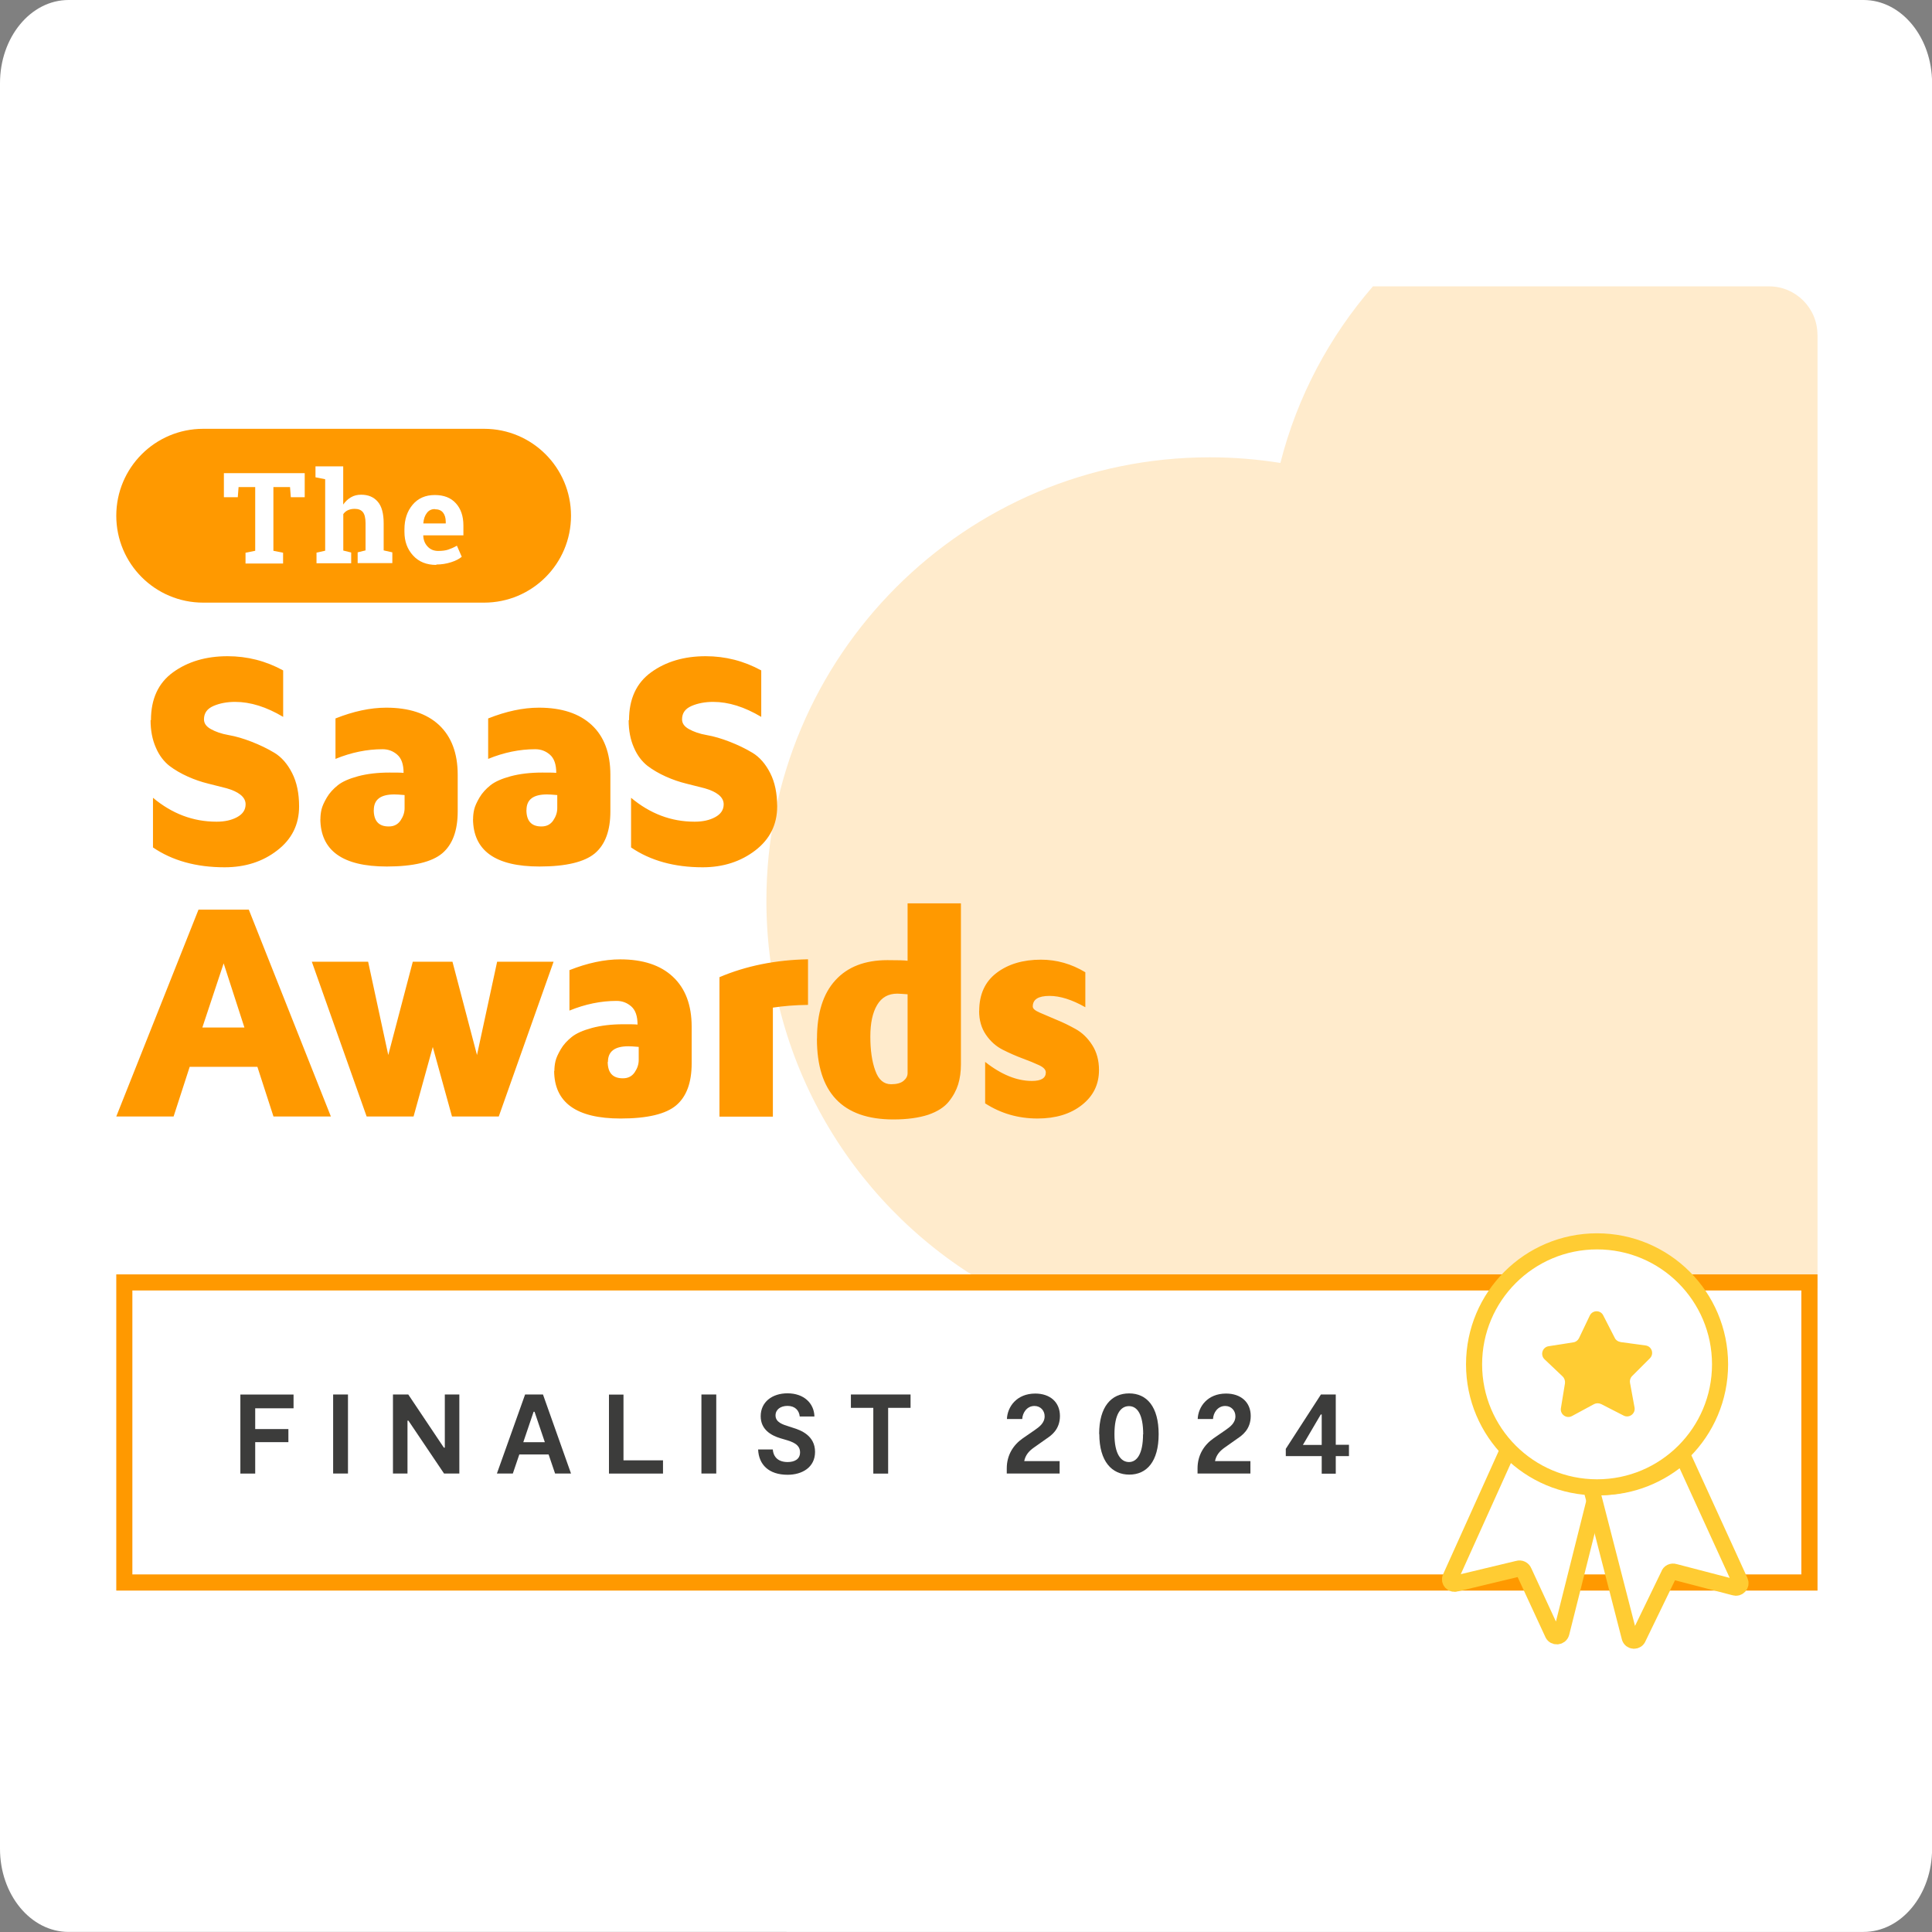 <?xml version="1.0" encoding="UTF-8"?> <svg xmlns="http://www.w3.org/2000/svg" id="b" width="247.4" height="247.4" viewBox="0 0 247.4 247.4"><rect x="0" y="0" width="247.4" height="247.4" fill="#808080" stroke="none"/><g id="c"><path d="M8.78,0h229.85c4.85,0,8.78,4.77,8.78,10.65v226.09c0,5.88-3.93,10.65-8.78,10.65H8.78c-4.85,0-8.78-4.77-8.78-10.65V10.65C0,4.77,3.93,0,8.78,0Z" fill="#fff" stroke-width="0"></path><path d="M232.74,42.87v122.11h-105.38c-17.43-9.68-29.22-28.29-29.22-49.64,0-31.36,25.42-56.78,56.78-56.78,3.08,0,6.09.25,9.04.72,2.15-8.49,6.28-16.19,11.85-22.61h50.73c3.41,0,6.19,2.79,6.19,6.19Z" fill="#ffebcc" stroke-width="0"></path><path d="M230.67,165.25v36.36H16.95v-36.36h213.72M232.74,163.19H14.89v40.49h217.85v-40.49h0Z" fill="#f90" stroke-width="0"></path><path d="M14.89,142.97l10.53-26.49h6.44l10.51,26.49h-7.35l-2.06-6.36h-8.67l-2.06,6.36h-7.35.02ZM25.93,131.58h5.37l-2.66-8.22-2.73,8.22h.02ZM39.91,123.15h7.23l2.58,11.95,3.14-11.95h5.08l3.14,11.95,2.58-11.95h7.23l-7.02,19.82h-5.99l-2.46-8.9-2.46,8.9h-6.01l-7.02-19.82h-.02ZM70.99,137.13c0-.39.04-.81.14-1.24s.33-.93.68-1.53c.35-.6.83-1.11,1.4-1.57s1.45-.85,2.6-1.16c1.16-.31,2.5-.47,4.03-.47.83,0,1.42,0,1.8.04,0-1.09-.27-1.86-.81-2.33s-1.16-.7-1.88-.7c-1.98,0-4.01.41-6.03,1.24v-5.18c2.29-.91,4.48-1.38,6.5-1.38,2.91,0,5.16.74,6.75,2.23,1.59,1.49,2.4,3.61,2.4,6.4v4.69c0,2.46-.66,4.25-1.98,5.37s-3.7,1.69-7.12,1.69c-5.66,0-8.49-2.04-8.51-6.11l.02.02ZM77.82,135.97c0,1.4.64,2.11,1.92,2.11h.04c.64,0,1.14-.25,1.49-.76.35-.52.52-1.03.52-1.59v-1.67c-.64-.06-1.07-.08-1.32-.08-1.76,0-2.62.66-2.62,2h-.02ZM92.13,142.97v-17.84c3.41-1.45,7.19-2.21,11.34-2.29v5.84c-1.65.02-3.14.14-4.5.35v13.96h-6.83v-.02ZM104.62,132.98c0-3.24.78-5.74,2.35-7.45,1.57-1.73,3.8-2.58,6.67-2.58,1.34,0,2.21.02,2.58.08v-7.35h6.83v20.61c0,.95-.12,1.8-.35,2.56-.23.74-.62,1.49-1.2,2.21s-1.45,1.28-2.64,1.69c-1.2.39-2.68.6-4.46.6-6.52,0-9.79-3.45-9.79-10.32v-.04ZM111.45,132.73c0,1.76.21,3.22.64,4.38.41,1.16,1.09,1.73,2.02,1.73.7,0,1.24-.14,1.59-.43s.52-.62.52-.99v-10.1c-.64-.04-1.07-.08-1.32-.08-1.14,0-2,.47-2.58,1.45-.58.97-.87,2.31-.87,4.05ZM125.39,129.47c0-2.13.74-3.76,2.23-4.89s3.39-1.69,5.68-1.69c2.02,0,3.9.54,5.68,1.61v4.48c-1.71-.97-3.24-1.45-4.58-1.45-1.45,0-2.15.45-2.15,1.36,0,.27.29.52.89.78s1.3.56,2.13.91c.83.33,1.65.74,2.48,1.2s1.53,1.14,2.11,2.04.87,1.98.87,3.2c0,1.84-.72,3.32-2.19,4.48s-3.37,1.73-5.68,1.73c-2.46,0-4.69-.64-6.71-1.94v-5.31c2.06,1.63,4.07,2.44,5.99,2.44,1.2,0,1.78-.37,1.78-1.09,0-.35-.29-.66-.87-.93s-1.28-.56-2.13-.87c-.83-.31-1.67-.68-2.52-1.11s-1.57-1.07-2.15-1.92-.87-1.86-.87-3.04h.02ZM19.33,92.22c0-2.73.95-4.77,2.83-6.13,1.88-1.36,4.21-2.06,6.98-2.06,2.52,0,4.89.6,7.12,1.82v5.95c-2.15-1.28-4.19-1.92-6.15-1.92-1.03,0-1.96.17-2.77.52s-1.22.91-1.22,1.71c0,.52.29.93.89,1.26s1.34.6,2.27.76,1.9.45,2.93.85,2.02.87,2.93,1.42,1.67,1.42,2.27,2.6.89,2.6.89,4.27c0,2.31-.93,4.19-2.79,5.62-1.86,1.45-4.11,2.17-6.75,2.17-3.63,0-6.69-.85-9.17-2.54v-6.36c2.44,2.04,5.14,3.06,8.11,3.06h.06c1.01,0,1.88-.19,2.6-.58s1.09-.93,1.09-1.65c0-.47-.23-.89-.68-1.24s-1.03-.6-1.76-.81l-2.37-.6c-.85-.21-1.71-.5-2.58-.89s-1.67-.85-2.37-1.38c-.7-.56-1.3-1.32-1.73-2.33-.45-1.01-.68-2.19-.68-3.53l.04.02ZM41.03,104.9c0-.39.04-.81.14-1.24s.33-.93.68-1.53.83-1.11,1.4-1.57,1.45-.85,2.6-1.16c1.16-.31,2.5-.47,4.03-.47.83,0,1.42,0,1.8.04,0-1.09-.27-1.86-.81-2.33s-1.16-.7-1.88-.7c-1.98,0-4.01.41-6.03,1.24v-5.18c2.29-.91,4.46-1.38,6.5-1.38,2.91,0,5.16.74,6.75,2.21,1.59,1.49,2.4,3.61,2.4,6.38v4.69c0,2.46-.66,4.25-1.98,5.37-1.32,1.11-3.7,1.69-7.1,1.69-5.66,0-8.49-2.04-8.51-6.11v.06ZM47.86,103.72c0,1.4.64,2.11,1.9,2.11h.04c.64,0,1.14-.25,1.49-.76.35-.52.52-1.03.52-1.59v-1.67c-.64-.06-1.07-.08-1.32-.08-1.76,0-2.62.66-2.62,2ZM60.58,104.9c0-.39.04-.81.14-1.24s.33-.93.68-1.53.83-1.11,1.4-1.57,1.45-.85,2.6-1.16c1.16-.31,2.5-.47,4.03-.47.83,0,1.42,0,1.8.04,0-1.09-.27-1.86-.81-2.33s-1.16-.7-1.88-.7c-1.98,0-4.01.41-6.03,1.24v-5.18c2.29-.91,4.46-1.38,6.5-1.38,2.91,0,5.16.74,6.75,2.21s2.4,3.61,2.4,6.38v4.69c0,2.46-.66,4.25-1.98,5.37-1.32,1.11-3.7,1.69-7.1,1.69-5.66,0-8.49-2.04-8.51-6.11v.06ZM67.41,103.72c0,1.4.64,2.11,1.9,2.11h.04c.64,0,1.14-.25,1.49-.76.35-.52.52-1.03.52-1.59v-1.67c-.64-.06-1.07-.08-1.32-.08-1.76,0-2.62.66-2.62,2ZM80.55,92.22c0-2.73.95-4.77,2.83-6.13s4.21-2.06,6.98-2.06c2.52,0,4.89.6,7.12,1.82v5.95c-2.15-1.28-4.19-1.92-6.15-1.92-1.03,0-1.96.17-2.77.52s-1.22.91-1.22,1.71c0,.52.29.93.89,1.26s1.34.6,2.27.76,1.9.45,2.93.85,2.02.87,2.93,1.42,1.67,1.42,2.27,2.6c.6,1.18.89,2.6.89,4.27,0,2.31-.93,4.19-2.79,5.62s-4.11,2.17-6.75,2.17c-3.63,0-6.69-.85-9.17-2.54v-6.36c2.44,2.04,5.14,3.06,8.11,3.06h.06c1.01,0,1.88-.19,2.6-.58s1.09-.93,1.09-1.65c0-.47-.23-.89-.68-1.24s-1.03-.6-1.76-.81l-2.37-.6c-.85-.21-1.71-.5-2.58-.89s-1.67-.85-2.37-1.38c-.7-.56-1.3-1.32-1.73-2.33-.45-1.01-.68-2.19-.68-3.53l.04.02Z" fill="#f90" stroke-width="0"></path><path d="M26.02,54.91h35.97c6.15,0,11.13,4.98,11.13,11.13h0c0,6.15-4.98,11.13-11.13,11.13H26.02c-6.15,0-11.13-4.98-11.13-11.13h0c0-6.15,4.98-11.13,11.13-11.13Z" fill="#f90" stroke-width="0"></path><path d="M39.02,60.59v3.08h-1.78l-.1-1.3h-2.13v8.16l1.24.25v1.38h-4.81v-1.38l1.24-.25v-8.16h-2.13l-.1,1.3h-1.78v-3.08h10.34Z" fill="#fff" stroke-width="0"></path><path d="M40.53,70.77l1.11-.25v-9.15l-1.24-.25v-1.4h3.55v4.89c.27-.39.6-.7.99-.93s.83-.33,1.3-.33c.91,0,1.61.29,2.13.89s.76,1.53.76,2.77v3.47l1.11.25v1.38h-4.44v-1.38l1.01-.25v-3.49c0-.66-.12-1.14-.35-1.42s-.58-.41-1.05-.41c-.33,0-.6.06-.85.17s-.45.29-.6.5v4.67l1.01.25v1.38h-4.44v-1.38l-.02.04Z" fill="#fff" stroke-width="0"></path><path d="M55.87,72.34c-1.24,0-2.23-.39-2.97-1.2s-1.11-1.8-1.11-3.04v-.31c0-1.28.35-2.33,1.05-3.16s1.65-1.24,2.83-1.24,2.06.35,2.7,1.05.97,1.65.97,2.85v1.26h-5.14v.04c.02.56.21,1.03.56,1.4s.78.56,1.36.56c.52,0,.95-.06,1.28-.17s.7-.27,1.11-.5l.62,1.42c-.35.29-.81.52-1.38.7s-1.2.29-1.88.29v.02ZM55.67,65.19c-.43,0-.76.17-1.01.5s-.41.76-.45,1.3v.04h2.87v-.21c0-.5-.12-.89-.35-1.18s-.58-.43-1.05-.43v-.02Z" fill="#fff" stroke-width="0"></path><path d="M203.69,190.38c-4.13-.31-7.8-2.21-10.41-5.1l-7.54,16.72c-.23.45.23.95.72.78l7.93-1.9c.31-.1.64.06.76.37l3.65,7.89c.19.56.99.52,1.14-.04l4.23-16.85.45-1.82" fill="#fff" stroke="#fc3" stroke-linecap="round" stroke-miterlimit="10" stroke-width="2.06"></path><path d="M204.64,190.44h.27c4.05,0,7.74-1.55,10.55-4.07l7.37,16.13c.21.45-.25.95-.72.78l-7.68-2c-.31-.1-.66.06-.74.37l-3.9,8.05c-.19.56-.97.52-1.11-.04l-4.48-17.41-.5-1.88" fill="#fff" stroke="#fc3" stroke-linecap="round" stroke-miterlimit="10" stroke-width="2.06"></path><path d="M204.64,190.44c-.33,0-.64,0-.95-.06" fill="none" stroke="#fc3" stroke-linecap="round" stroke-miterlimit="10" stroke-width="2.06"></path><circle cx="204.51" cy="174.71" r="15.75" fill="#fff" stroke="#fc3" stroke-linecap="round" stroke-miterlimit="10" stroke-width="2.06"></circle><path d="M207.53,171.86l3.18.43c.81.1,1.14,1.07.56,1.65l-2.27,2.27c-.23.23-.33.56-.27.87l.58,3.16c.14.78-.68,1.4-1.4,1.03l-2.87-1.47c-.29-.14-.62-.14-.91,0l-2.83,1.53c-.7.39-1.55-.21-1.42-1.01l.52-3.18c.04-.31-.06-.64-.29-.87l-2.33-2.21c-.58-.56-.27-1.55.52-1.67l3.18-.5c.31-.04.58-.25.72-.54l1.38-2.89c.35-.72,1.38-.74,1.73,0l1.47,2.87c.14.29.41.47.74.52h.02Z" fill="#fc3" stroke-width="0"></path><path d="M32.68,180.32v2.68h4.25v1.67h-4.25v4.03h-1.9v-10.12h6.81v1.76h-4.89l-.02-.02Z" fill="#3c3c3b" stroke-width="0"></path><path d="M44.56,188.69h-1.9v-10.12h1.9v10.12Z" fill="#3c3c3b" stroke-width="0"></path><path d="M58.82,178.57v10.12h-1.96l-4.56-6.77h-.12v6.77h-1.86v-10.12h1.96l4.56,6.81h.12v-6.81h1.86Z" fill="#3c3c3b" stroke-width="0"></path><path d="M70.28,186.25h-3.78l-.83,2.44h-2.04l3.61-10.12h2.29l3.59,10.12h-2.04l-.83-2.44h.02ZM69.77,184.68l-1.32-3.9h-.12l-1.32,3.9h2.77Z" fill="#3c3c3b" stroke-width="0"></path><path d="M84.9,186.99v1.71h-6.92v-10.12h1.86v8.42h5.04l.02-.02Z" fill="#3c3c3b" stroke-width="0"></path><path d="M91.72,188.69h-1.9v-10.12h1.9v10.12Z" fill="#3c3c3b" stroke-width="0"></path><path d="M100.86,188.85c-2.42,0-3.7-1.3-3.78-3.24h1.88c.08,1.01.74,1.61,1.9,1.61.87,0,1.59-.35,1.59-1.24,0-1.03-.99-1.36-1.92-1.63l-.58-.17c-1.24-.37-2.54-1.14-2.54-2.83,0-1.82,1.47-2.93,3.43-2.93,2.09,0,3.41,1.26,3.45,2.97h-1.88c-.08-.78-.6-1.36-1.57-1.36-.89,0-1.53.47-1.53,1.22,0,.87.89,1.16,1.73,1.42l.52.17c.95.29,2.81.97,2.81,3.08,0,1.98-1.65,2.93-3.51,2.93Z" fill="#3c3c3b" stroke-width="0"></path><path d="M116.6,180.28h-2.87v8.42h-1.9v-8.42h-2.87v-1.71h7.64v1.71Z" fill="#3c3c3b" stroke-width="0"></path><path d="M131.15,187.1h4.54v1.59h-6.77v-.66c0-1.71.85-3.01,2.04-3.84l1.55-1.07c.56-.39,1.26-.89,1.26-1.76,0-.74-.54-1.32-1.3-1.32-.99,0-1.53.89-1.57,1.67h-1.96c.06-1.55,1.24-3.26,3.63-3.26,1.9,0,3.16,1.11,3.16,2.87s-1.16,2.52-1.67,2.87l-1.67,1.18c-.64.45-1.09.97-1.24,1.76v-.02Z" fill="#3c3c3b" stroke-width="0"></path><path d="M140.75,183.63c0-3.51,1.57-5.2,3.84-5.2s3.78,1.71,3.78,5.22-1.53,5.18-3.76,5.18-3.84-1.69-3.84-5.2h-.02ZM146.39,183.67c0-2.56-.76-3.61-1.82-3.61s-1.86,1.01-1.86,3.59.85,3.57,1.86,3.57,1.8-1.03,1.8-3.55h.02Z" fill="#3c3c3b" stroke-width="0"></path><path d="M155.58,187.1h4.54v1.59h-6.77v-.66c0-1.71.85-3.01,2.04-3.84l1.55-1.07c.56-.39,1.26-.89,1.26-1.76,0-.74-.54-1.32-1.3-1.32-.99,0-1.53.89-1.57,1.67h-1.96c.06-1.55,1.24-3.26,3.63-3.26,1.9,0,3.16,1.11,3.16,2.87s-1.16,2.52-1.67,2.87l-1.67,1.18c-.64.45-1.09.97-1.24,1.76v-.02Z" fill="#3c3c3b" stroke-width="0"></path><path d="M172.74,186.46h-1.69v2.25h-1.8v-2.25h-4.6v-.93l4.5-6.96h1.9v6.44h1.69v1.45ZM169.25,185.03v-3.9h-.12l-2.29,3.9h2.44-.02Z" fill="#3c3c3b" stroke-width="0"></path></g></svg> 